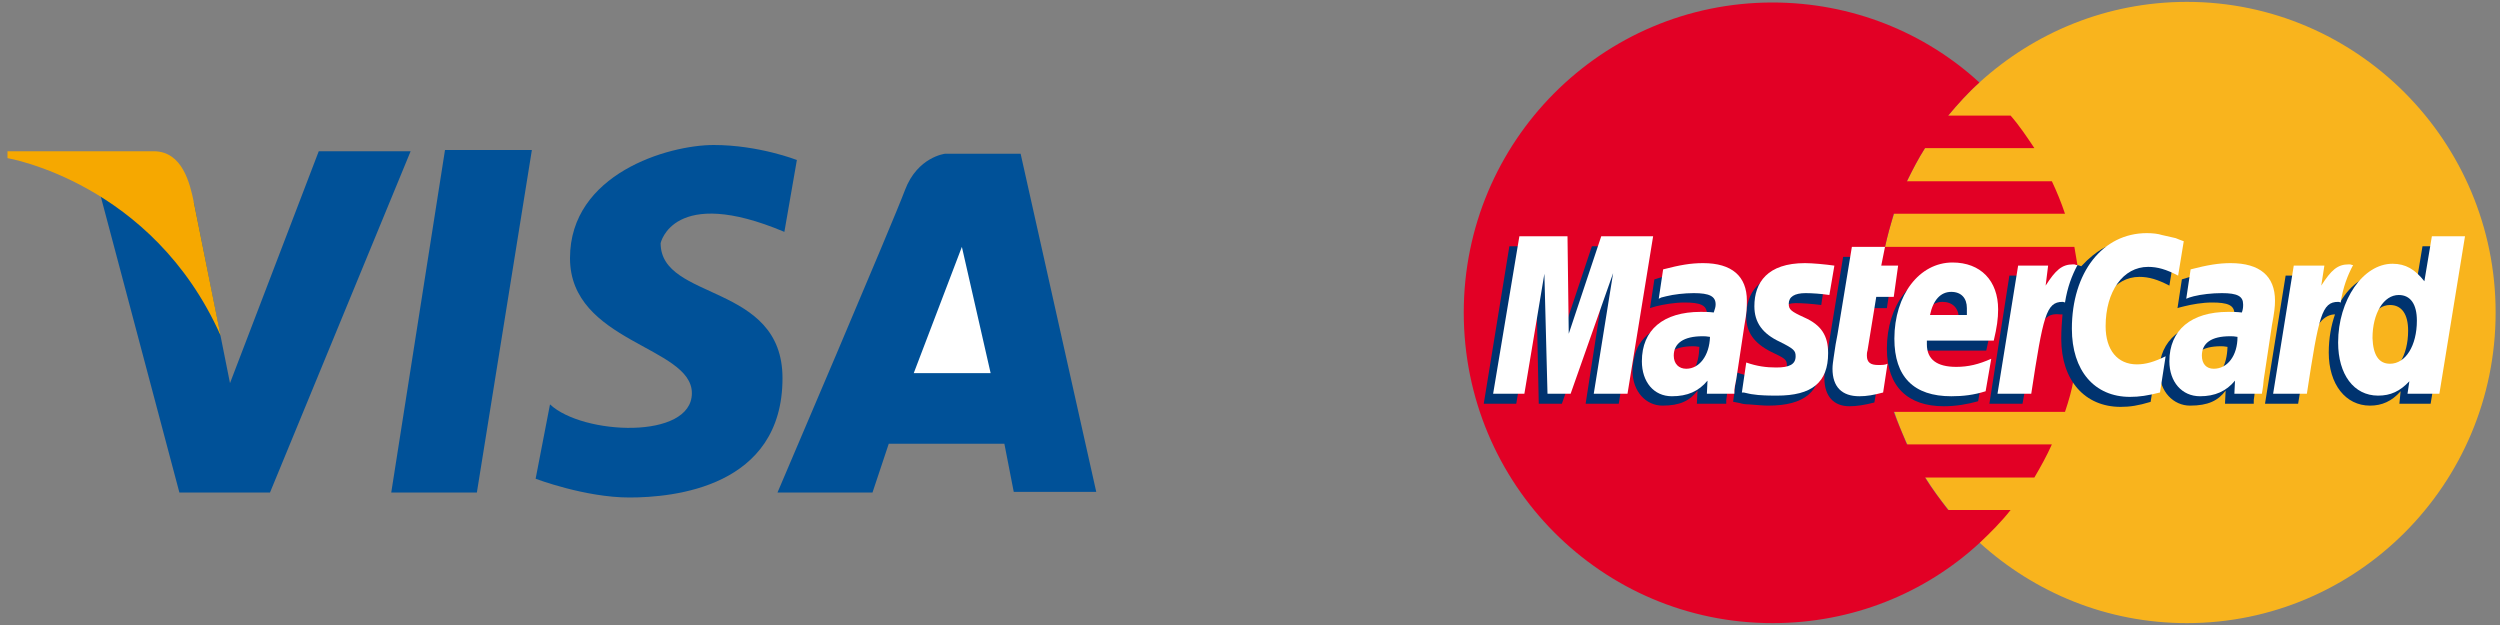 <?xml version="1.0" encoding="UTF-8"?>
<!DOCTYPE svg PUBLIC "-//W3C//DTD SVG 1.1//EN" "http://www.w3.org/Graphics/SVG/1.1/DTD/svg11.dtd">
<!-- Creator: CorelDRAW X7 -->
<svg xmlns="http://www.w3.org/2000/svg" xml:space="preserve" width="40mm" height="10mm" version="1.1" style="shape-rendering:geometricPrecision; text-rendering:geometricPrecision; image-rendering:optimizeQuality; fill-rule:evenodd; clip-rule:evenodd"
viewBox="0 0 4000 1000"
 xmlns:xlink="http://www.w3.org/1999/xlink">
 <rect x="0" y="0" width="4000" height="1000" fill="#808080" stroke="none"/>
 <defs>
  <style type="text/css">
   <![CDATA[
    .fil5 {fill:#00336F}
    .fil0 {fill:#005198}
    .fil4 {fill:#E20025}
    .fil2 {fill:#F6A800}
    .fil3 {fill:#F9B41D}
    .fil1 {fill:white}
   ]]>
  </style>
 </defs>
 <g id="Слой_x0020_1">
  <polygon class="fil0" points="159,306 287,788 432,788 657,242 510,242 368,613 310,323 "/>
  <polygon class="fil0" points="712,240 626,788 763,788 851,240 "/>
  <path class="fil0" d="M1255 371l20 -115c0,0 -61,-24 -133,-24 -73,0 -230,46 -230,181 0,135 195,141 195,216 0,75 -175,67 -227,18l-23 119c0,0 79,30 150,30 70,0 245,-16 245,-191 0,-153 -195,-123 -195,-216 0,0 20,-93 198,-18l0 0z"/>
  <path class="fil0" d="M1244 788l152 0 26 -78 185 0 15 77 132 0 -121 -541 -121 0c0,0 -44,5 -64,58 -19,51 -204,484 -204,484l0 0z"/>
  <polygon class="fil1" points="1585,597 1462,597 1539,395 "/>
  <path class="fil2" d="M310 323c-6,-29 -18,-81 -64,-81l-234 0 0 11c0,0 232,39 341,284l-43 -214z"/>
  <g id="_774521952">
   <path class="fil3" d="M3167 868c88,80 204,129 332,129 272,0 494,-222 494,-497 0,-274 -222,-497 -494,-497 -128,0 -244,49 -332,129 -99,91 -162,222 -162,368 0,146 63,277 162,368l0 0z"/>
   <path class="fil4" d="M3327 447c-2,-17 -5,-35 -8,-52l-303 0c4,-18 9,-36 14,-53l274 0c-6,-18 -13,-35 -21,-52l-232 0c9,-18 18,-36 29,-53l175 0c-12,-18 -24,-36 -38,-52l-100 0c16,-19 32,-37 50,-53 -87,-80 -204,-128 -331,-128 -273,0 -494,222 -494,496 0,275 221,497 494,497 128,0 244,-48 331,-128l0 0 0 0c18,-17 35,-34 50,-53l-100 0c-13,-17 -26,-34 -37,-52l175 0c10,-17 20,-35 28,-53l-232 0c-7,-17 -15,-35 -21,-52l274 0c6,-18 11,-35 14,-53 4,-17 7,-35 9,-53 1,-17 2,-34 2,-52 1,-19 0,-36 -2,-54l0 0z"/>
   <path class="fil5" d="M2999 644c-16,4 -28,6 -40,6 -25,0 -40,-16 -40,-45 0,-5 0,-12 1,-18l4 -20 2 -16 23 -140 52 0 -6 30 32 0 -8 52 -32 0 -14 84c-1,3 -1,6 -1,8 0,11 6,15 18,15 6,0 11,0 17,-2l-8 46 0 0z"/>
   <path class="fil5" d="M3165 642c-18,5 -36,8 -55,8 -57,0 -91,-31 -91,-92 0,-70 40,-122 94,-122 44,0 72,29 72,75 0,14 -2,29 -7,50l-106 0c-1,3 -1,5 -1,6 0,24 16,36 47,36 19,0 37,-4 56,-13l-9 52 0 0zm-32 -122c0,-4 1,-8 1,-11 0,-16 -10,-26 -26,-26 -17,0 -29,13 -34,37l59 0 0 0z"/>
   <polygon class="fil5" points="2590,646 2537,646 2567,452 2499,646 2462,646 2458,454 2426,646 2374,646 2415,394 2493,394 2495,550 2547,394 2631,394 "/>
   <path class="fil5" d="M2719 555c-6,-1 -7,-1 -10,-1 -31,0 -46,12 -46,31 0,13 8,21 19,21 26,0 36,-21 37,-51l0 0zm43 91l-47 0 1 -21c-12,16 -28,24 -56,24 -26,0 -48,-22 -48,-56 0,-9 2,-18 4,-26 9,-32 40,-52 89,-53 6,0 16,0 24,1 1,-6 2,-9 2,-13 0,-14 -11,-18 -36,-18 -15,0 -33,3 -45,6l-7 2 -3 1 7 -46c25,-8 43,-11 63,-11 46,0 70,21 70,60 0,10 1,18 -2,41l-12 72 -2 13 -1 11 -1 7 0 6 0 0z"/>
   <path class="fil5" d="M3423 443c15,0 29,4 48,14l9 -55c-5,-2 -7,-3 -13,-5l-23 -6c-6,-2 -14,-2 -24,-2 -26,0 -42,0 -58,10 -8,5 -19,13 -32,27l-6 -2 -55 39 3 -22 -57 0 -32 205 53 0 20 -110c0,0 7,-15 11,-20 10,-13 18,-14 29,-13 2,0 4,0 4,0 -1,12 -2,25 -2,39 0,67 38,109 95,109 15,0 28,-2 48,-8l9 -57c-18,9 -32,13 -46,13 -31,0 -50,-23 -50,-61 1,-56 29,-95 69,-95l0 0z"/>
   <path class="fil5" d="M3876 394l-12 72c-13,-19 -28,-29 -49,-29 -28,0 -54,17 -71,47l1 0 -34 -21 2 -22 -56 0 -33 205 53 0 18 -110c0,0 14,-15 17,-20 8,-10 17,-13 24,-13 -6,17 -10,38 -10,61 0,51 27,85 66,85 19,0 35,-7 49,-23l-2 20 50 0 41 -252 -54 0 0 0zm-66 204c-18,0 -27,-14 -27,-41 0,-40 17,-69 41,-69 19,0 29,15 29,41 0,40 -18,69 -43,69l0 0z"/>
   <path class="fil5" d="M3564 555c-6,-1 -7,-1 -11,-1 -30,0 -45,12 -45,31 0,13 7,21 19,21 25,0 36,-21 37,-51l0 0zm42 91l-46 0 1 -21c-12,16 -28,24 -57,24 -26,0 -49,-22 -49,-56 0,-48 37,-79 94,-79 6,0 16,0 24,1 2,-6 2,-9 2,-13 0,-14 -11,-18 -36,-18 -15,0 -32,3 -44,6l-8 2 -3 1 7 -46c25,-8 43,-11 63,-11 46,0 70,21 70,60 0,10 1,18 -2,41l-12 72 -2 13 -1 11 -1 7 0 6 0 0z"/>
   <path class="fil5" d="M2873 485c11,0 25,1 41,3l7 -47c-16,-3 -35,-4 -48,-4 -60,0 -79,32 -79,70 0,24 12,42 40,56 21,10 25,12 25,21 0,13 -11,20 -32,20 -16,0 -31,-2 -48,-8l-6 47 1 0 10 2c3,1 8,2 14,2 13,1 24,2 31,2 59,0 84,-23 84,-68 0,-29 -13,-45 -40,-57 -23,-11 -26,-12 -26,-22 0,-9 10,-17 26,-17l0 0z"/>
   <path class="fil1" d="M3494 386l-9 55c-19,-10 -33,-14 -48,-14 -40,0 -68,39 -68,95 0,38 19,61 50,61 14,0 28,-4 46,-13l-9 58c-20,5 -33,7 -48,7 -57,0 -93,-42 -93,-109 0,-90 49,-153 120,-153 9,0 18,1 24,3l22 5c7,3 8,3 13,5l0 0z"/>
   <path class="fil1" d="M3322 424c-2,-1 -3,-1 -5,-1 -18,0 -28,9 -44,34l4 -32 -48 0 -33 205 54 0c19,-125 24,-147 50,-147 1,0 1,0 4,1 4,-25 11,-43 20,-60l-2 0 0 0z"/>
   <path class="fil1" d="M3013 628c-15,4 -26,6 -38,6 -28,0 -43,-15 -43,-44 0,-6 1,-12 2,-19l3 -20 3 -16 23 -140 53 0 -6 30 27 0 -7 50 -28 0 -14 86c-1,3 -1,6 -1,8 0,11 6,15 18,15 6,0 11,0 15,-2l-7 46 0 0z"/>
   <path class="fil1" d="M2807 490c0,26 13,44 41,57 22,11 25,14 25,23 0,13 -10,18 -31,18 -16,0 -31,-2 -48,-8l-7 48 3 0 9 2c4,1 8,1 14,2 13,1 23,1 30,1 56,0 82,-21 82,-68 0,-28 -11,-45 -38,-57 -22,-10 -25,-13 -25,-22 0,-11 9,-17 27,-17 10,0 25,1 38,3l8 -47c-14,-2 -35,-4 -47,-4 -60,0 -81,31 -81,69l0 0z"/>
   <path class="fil1" d="M3903 630l-51 0 3 -20c-15,16 -30,23 -50,23 -39,0 -64,-34 -64,-85 0,-68 40,-126 87,-126 21,0 36,9 51,28l12 -72 53 0 -41 252 0 0zm-79 -48c25,0 43,-29 43,-69 0,-26 -10,-41 -29,-41 -24,0 -42,29 -42,69 1,27 10,41 28,41l0 0z"/>
   <path class="fil1" d="M3177 626c-19,6 -36,8 -55,8 -60,0 -91,-31 -91,-92 0,-70 40,-122 93,-122 45,0 73,29 73,75 0,15 -2,29 -7,50l-107 0c0,3 0,5 0,6 0,24 16,36 47,36 19,0 36,-4 56,-13l-9 52 0 0zm-30 -122c0,-4 0,-8 0,-11 0,-16 -9,-26 -25,-26 -17,0 -29,13 -34,37l59 0 0 0z"/>
   <polygon class="fil1" points="2604,630 2550,630 2581,437 2513,630 2476,630 2471,438 2439,630 2389,630 2431,378 2508,378 2510,534 2562,378 2645,378 "/>
   <path class="fil1" d="M2736 539c-6,-1 -8,-1 -12,-1 -30,0 -46,11 -46,31 0,13 8,21 20,21 21,0 37,-21 38,-51l0 0zm39 91l-44 0 1 -21c-14,17 -32,25 -57,25 -29,0 -48,-23 -48,-56 0,-50 34,-79 94,-79 6,0 14,0 21,1 2,-6 3,-9 3,-13 0,-13 -10,-18 -35,-18 -15,0 -32,2 -44,5l-8 2 -4 2 7 -47c27,-7 44,-10 64,-10 46,0 70,21 70,60 0,10 0,18 -4,40l-11 73 -2 13 -2 10 -1 7 0 6 0 0z"/>
   <path class="fil1" d="M3580 539c-5,-1 -8,-1 -12,-1 -30,0 -45,11 -45,31 0,13 7,21 19,21 22,0 38,-21 38,-51l0 0zm39 91l-44 0 1 -21c-14,17 -32,25 -56,25 -29,0 -49,-23 -49,-56 0,-50 35,-79 94,-79 6,0 14,0 22,1 2,-6 2,-9 2,-13 0,-13 -9,-18 -34,-18 -16,0 -33,2 -45,5l-7 2 -5 2 7 -47c27,-7 45,-10 64,-10 47,0 71,21 71,60 0,10 -1,18 -5,40l-11 73 -2 13 -1 10 -1 7 -1 6 0 0z"/>
   <path class="fil1" d="M3763 424c-1,-1 -3,-1 -5,-1 -18,0 -28,9 -44,34l5 -32 -49 0 -33 205 54 0c19,-125 24,-147 50,-147 2,0 1,0 4,1 4,-25 11,-43 20,-60l-2 0 0 0z"/>
  </g>
 </g>
</svg>
